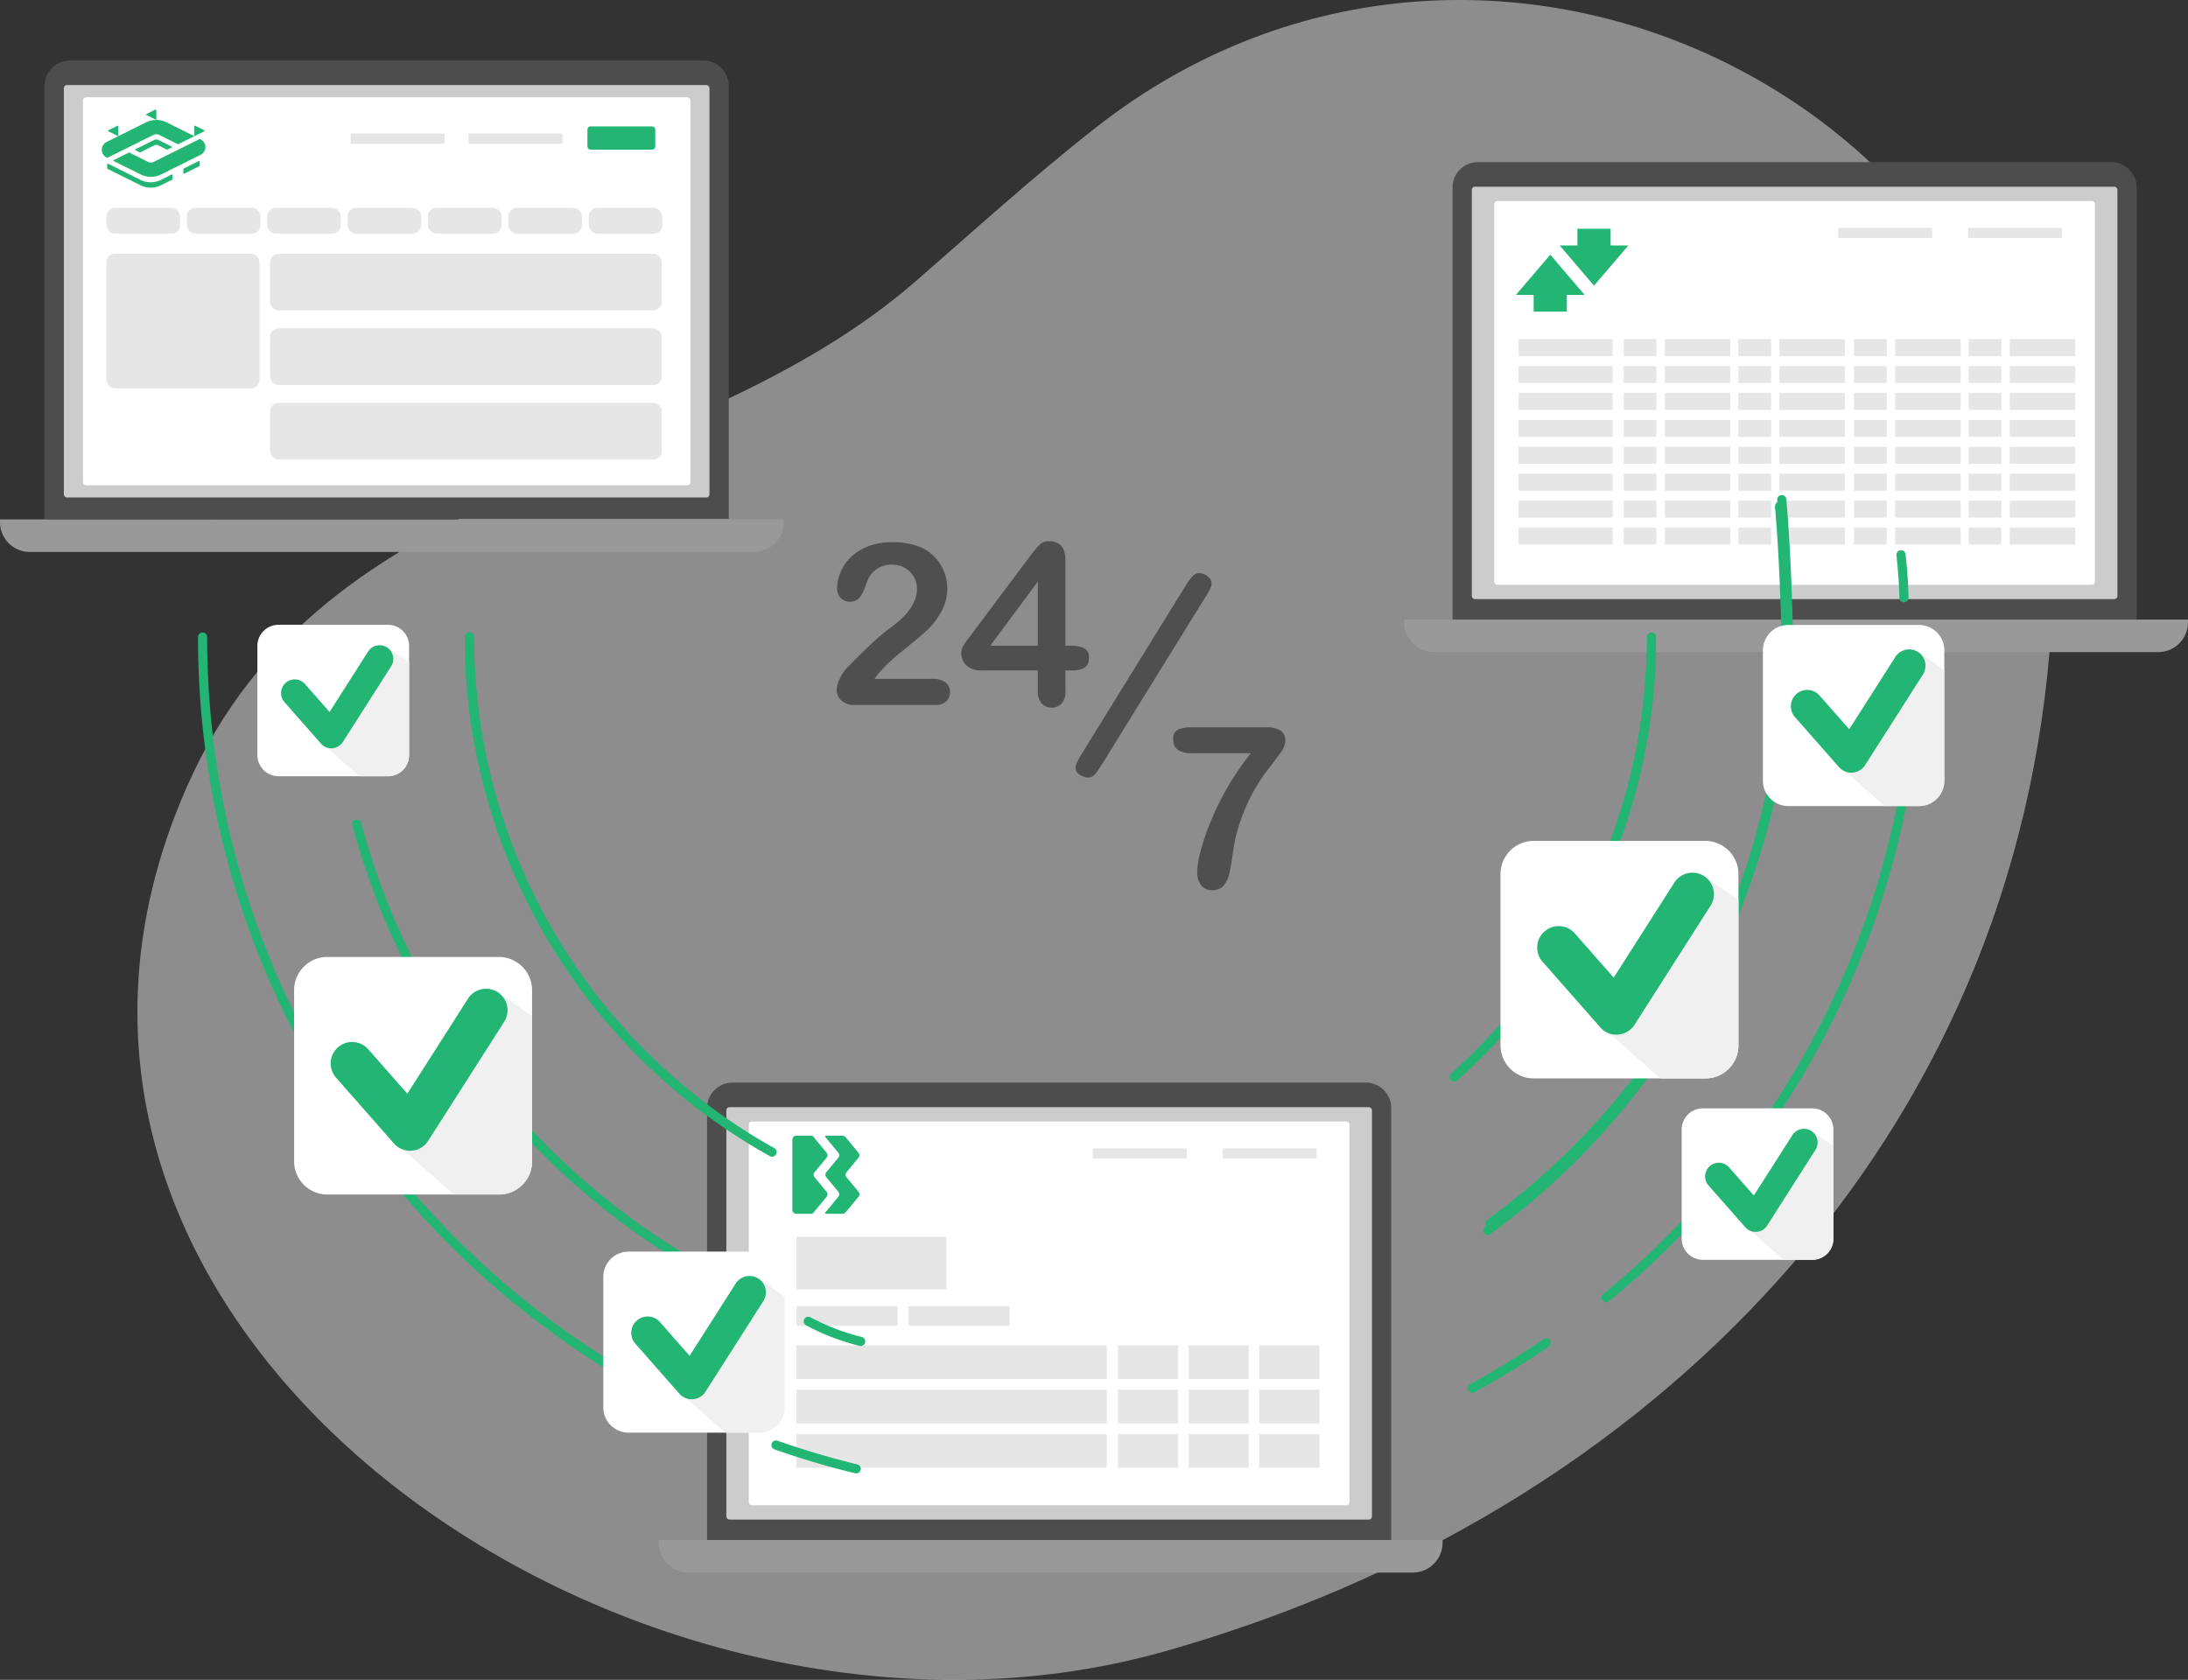 <svg xmlns="http://www.w3.org/2000/svg" width="474" height="364" viewBox="0 0 474 364"><rect x="0" y="0" width="474" height="364" fill="#333333" stroke="none"/><defs><style>.a{fill:#e7e7e7;opacity:0.501;}.b{fill:#22b573;}.c{fill:#4d4d4d;}.d{fill:#ccc;}.e{fill:#fff;}.f{fill:#e6e6e6;}.g{fill:#999;}.h{fill:#b9b9b9;opacity:0.3;}.i{fill:#f0f0f0;}.j{fill:#4f4f4f;}</style></defs><g transform="translate(-163 -218)"><path class="a" d="M607.567,350.667c4.851-108.716-121.349-172.3-207.074-105.093-13.789,10.81-26.7,22.565-39.032,33.294-50.418,43.866-127.89,41.182-158.04,109.755-51.88,118,96.582,219.734,211.717,187.255,105.7-29.819,185.42-111.17,192.268-222.2Q607.5,352.172,607.567,350.667Z"/><path class="b" d="M392.724,542.558c-99.363,0-181.312-77.534-186.566-176.513-.177-3.326-.266-6.7-.266-10.032a.994.994,0,0,1,1.987,0c0,3.3.089,6.635.263,9.927,5.2,97.926,86.276,174.634,184.582,174.634a.992.992,0,1,1,0,1.984Z"/><path class="b" d="M481.967,519.8a.992.992,0,0,1-.479-1.862,186.087,186.087,0,0,0,15.9-9.785.992.992,0,1,1,1.126,1.634,187.538,187.538,0,0,1-16.073,9.891A1,1,0,0,1,481.967,519.8Z"/><path class="b" d="M510.935,500.186a.992.992,0,0,1-.633-1.757,183.969,183.969,0,0,0,67.267-142.416.994.994,0,0,1,1.987,0A185.947,185.947,0,0,1,511.567,499.96.992.992,0,0,1,510.935,500.186Z"/><path class="b" d="M208.778,330.434a.98.98,0,0,1-.142-.01.992.992,0,0,1-.842-1.123,184.538,184.538,0,0,1,22.686-65.854.993.993,0,0,1,1.725.986,182.562,182.562,0,0,0-22.445,65.15A.991.991,0,0,1,208.778,330.434Z"/><path class="b" d="M392.724,514.474A158.785,158.785,0,0,1,239.324,396.8a.994.994,0,0,1,1.921-.509,156.8,156.8,0,0,0,151.479,116.2.992.992,0,1,1,0,1.984Z"/><path class="b" d="M485.778,484.158a.992.992,0,0,1-.587-1.793,156.183,156.183,0,0,0,64.251-126.352.994.994,0,0,1,1.988,0,158.165,158.165,0,0,1-65.066,127.953A.983.983,0,0,1,485.778,484.158Z"/><path class="b" d="M392.724,484.862A128.924,128.924,0,0,1,263.676,356.013a.994.994,0,0,1,1.988,0,126.936,126.936,0,0,0,127.06,126.865.992.992,0,1,1,0,1.984Z"/><path class="b" d="M478.043,452.352a.992.992,0,0,1-.663-1.732q.891-.795,1.765-1.6a126.428,126.428,0,0,0,40.64-93,.994.994,0,0,1,1.987,0A128.409,128.409,0,0,1,480.5,450.469q-.888.822-1.792,1.63A.99.99,0,0,1,478.043,452.352Z"/><path class="c" d="M320.871,330.416H172.662V236.608a5.506,5.506,0,0,1,5.513-5.5H315.358a5.508,5.508,0,0,1,5.513,5.5Z"/><rect class="d" width="139.863" height="89.363" rx="0.662" transform="translate(176.835 236.434)"/><rect class="e" width="131.602" height="84.084" rx="0.662" transform="translate(180.966 239.074)"/><rect class="f" width="84.886" height="12.259" rx="1.83" transform="translate(221.492 272.989)"/><rect class="f" width="84.886" height="12.259" rx="1.83" transform="translate(221.492 289.147)"/><rect class="f" width="84.886" height="12.259" rx="1.83" transform="translate(221.492 305.306)"/><path class="b" d="M200.356,255.87a.117.117,0,0,1,.012.052v.911a.117.117,0,0,1-.064.1l-2.409,1.2a5.028,5.028,0,0,1-4.48,0l-7.124-3.545a.115.115,0,0,1-.065-.1v-.911a.116.116,0,0,1,.116-.117.112.112,0,0,1,.054.012l7.018,3.493a5.035,5.035,0,0,0,4.48,0l2.3-1.147a.118.118,0,0,1,.158.051h0Zm5.787-3a.117.117,0,0,0-.052.012l-3.3,1.642a.115.115,0,0,0-.065.1v.911a.117.117,0,0,0,.116.118.126.126,0,0,0,.054-.013l3.3-1.642a.117.117,0,0,0,.065-.105v-.911a.117.117,0,0,0-.118-.117Zm1.161-3.823a1.858,1.858,0,0,0-.855-.861l-.109-.055a.121.121,0,0,0-.1,0l-9.922,4.937a1.421,1.421,0,0,1-1.265,0l-4.029-2.005a.123.123,0,0,0-.106,0l-3.272,1.628a.118.118,0,0,0-.052.158.121.121,0,0,0,.052.053l5.8,2.885a5.028,5.028,0,0,0,4.48,0l8.529-4.244a1.873,1.873,0,0,0,.855-2.5h0Zm-21,3.127,9.922-4.937a1.415,1.415,0,0,1,1.265,0l4.029,2.005a.121.121,0,0,0,.1,0l3.483-1.733v0l2.145-1.068a.116.116,0,0,0,0-.209l-1.975-.984a.117.117,0,0,0-.157.051h0a.124.124,0,0,0-.012.053v2.154L199.1,244.52a5.028,5.028,0,0,0-4.48,0l-6.01,2.991v-2.155a.118.118,0,0,0-.118-.117.131.131,0,0,0-.051.012l-1.976.984a.118.118,0,0,0-.054.156.128.128,0,0,0,.054.054l2.144,1.066-2.517,1.252a1.872,1.872,0,0,0,0,3.357l.109.055a.116.116,0,0,0,.107,0Zm8.409-9.254,2.146,1.069v-2.156a.119.119,0,0,0-.12-.117h0a.127.127,0,0,0-.051.012l-1.975.984a.116.116,0,0,0-.055.155.113.113,0,0,0,.055.055Zm5.471,6.833-2.9-1.443a.943.943,0,0,0-.844,0l-4.082,2.03a.119.119,0,0,0-.053.157h0a.116.116,0,0,0,.053.054l.915.456a.123.123,0,0,0,.106,0l3.061-1.524a.947.947,0,0,1,.843,0l1.883.937a.121.121,0,0,0,.105,0l.915-.455a.118.118,0,0,0,.053-.158.121.121,0,0,0-.053-.052Z"/><rect class="f" width="20.363" height="2.218" transform="translate(238.974 246.927)"/><rect class="f" width="20.363" height="2.218" transform="translate(264.495 246.927)"/><rect class="b" width="14.694" height="5.024" rx="0.65" transform="translate(290.259 245.392)"/><rect class="f" width="15.947" height="5.6" rx="1.83" transform="translate(186.063 263.038)"/><rect class="f" width="33.156" height="29.163" rx="1.83" transform="translate(186.063 272.989)"/><rect class="f" width="15.947" height="5.6" rx="1.83" transform="translate(203.476 263.038)"/><rect class="f" width="15.947" height="5.6" rx="1.83" transform="translate(220.888 263.038)"/><rect class="f" width="15.947" height="5.6" rx="1.83" transform="translate(238.301 263.038)"/><rect class="f" width="15.947" height="5.6" rx="1.83" transform="translate(255.713 263.038)"/><rect class="f" width="15.947" height="5.6" rx="1.83" transform="translate(273.126 263.038)"/><rect class="f" width="15.947" height="5.6" rx="1.83" transform="translate(290.538 263.038)"/><path class="g" d="M326.311,337.606H169.472A6.468,6.468,0,0,1,163,331.144v-.594H332.783v.594a6.458,6.458,0,0,1-6.472,6.462Z"/><rect class="h" width="20.363" height="2.218" transform="translate(533.079 267.378)"/><path class="c" d="M625.882,352.437H477.673V258.629a5.506,5.506,0,0,1,5.513-5.5H620.369a5.508,5.508,0,0,1,5.513,5.5Z"/><rect class="d" width="139.863" height="89.363" rx="0.662" transform="translate(481.846 258.455)"/><rect class="e" width="130.137" height="83.149" rx="0.662" transform="translate(486.709 261.562)"/><rect class="f" width="20.363" height="3.673" transform="translate(491.983 291.485)"/><rect class="f" width="14.182" height="3.673" transform="translate(523.662 291.485)"/><rect class="f" width="7.088" height="3.673" transform="translate(514.752 291.485)"/><rect class="f" width="14.182" height="3.673" transform="translate(548.501 291.485)"/><rect class="f" width="7.088" height="3.673" transform="translate(539.591 291.485)"/><rect class="f" width="14.182" height="3.673" transform="translate(573.557 291.485)"/><rect class="f" width="7.088" height="3.673" transform="translate(564.647 291.485)"/><rect class="f" width="14.182" height="3.673" transform="translate(598.387 291.485)"/><rect class="f" width="7.088" height="3.673" transform="translate(589.477 291.485)"/><rect class="f" width="20.363" height="3.673" transform="translate(491.983 297.318)"/><rect class="f" width="14.182" height="3.673" transform="translate(523.662 297.318)"/><rect class="f" width="7.088" height="3.673" transform="translate(514.752 297.318)"/><rect class="f" width="14.182" height="3.673" transform="translate(548.501 297.318)"/><rect class="f" width="7.088" height="3.673" transform="translate(539.591 297.318)"/><rect class="f" width="14.182" height="3.673" transform="translate(573.557 297.318)"/><rect class="f" width="7.088" height="3.673" transform="translate(564.647 297.318)"/><rect class="f" width="14.182" height="3.673" transform="translate(598.387 297.318)"/><rect class="f" width="7.088" height="3.673" transform="translate(589.477 297.318)"/><rect class="f" width="20.363" height="3.673" transform="translate(491.983 303.151)"/><rect class="f" width="14.182" height="3.673" transform="translate(523.662 303.151)"/><rect class="f" width="7.088" height="3.673" transform="translate(514.752 303.151)"/><rect class="f" width="14.182" height="3.673" transform="translate(548.501 303.151)"/><rect class="f" width="7.088" height="3.673" transform="translate(539.591 303.151)"/><rect class="f" width="14.182" height="3.673" transform="translate(573.557 303.151)"/><rect class="f" width="7.088" height="3.673" transform="translate(564.647 303.151)"/><rect class="f" width="14.182" height="3.673" transform="translate(598.387 303.151)"/><rect class="f" width="7.088" height="3.673" transform="translate(589.477 303.151)"/><rect class="f" width="20.363" height="3.673" transform="translate(491.983 308.983)"/><rect class="f" width="14.182" height="3.673" transform="translate(523.662 308.983)"/><rect class="f" width="7.088" height="3.673" transform="translate(514.752 308.983)"/><rect class="f" width="14.182" height="3.673" transform="translate(548.501 308.983)"/><rect class="f" width="7.088" height="3.673" transform="translate(539.591 308.983)"/><rect class="f" width="14.182" height="3.673" transform="translate(573.557 308.983)"/><rect class="f" width="7.088" height="3.673" transform="translate(564.647 308.983)"/><rect class="f" width="14.182" height="3.673" transform="translate(598.387 308.983)"/><rect class="f" width="7.088" height="3.673" transform="translate(589.477 308.983)"/><rect class="f" width="20.363" height="3.673" transform="translate(491.983 314.816)"/><rect class="f" width="14.182" height="3.673" transform="translate(523.662 314.816)"/><rect class="f" width="7.088" height="3.673" transform="translate(514.752 314.816)"/><rect class="f" width="14.182" height="3.673" transform="translate(548.501 314.816)"/><rect class="f" width="7.088" height="3.673" transform="translate(539.591 314.816)"/><rect class="f" width="14.182" height="3.673" transform="translate(573.557 314.816)"/><rect class="f" width="7.088" height="3.673" transform="translate(564.647 314.816)"/><rect class="f" width="14.182" height="3.673" transform="translate(598.387 314.816)"/><rect class="f" width="7.088" height="3.673" transform="translate(589.477 314.816)"/><rect class="f" width="20.363" height="3.673" transform="translate(491.983 320.649)"/><rect class="f" width="14.182" height="3.673" transform="translate(523.662 320.649)"/><rect class="f" width="7.088" height="3.673" transform="translate(514.752 320.649)"/><rect class="f" width="14.182" height="3.673" transform="translate(548.501 320.649)"/><rect class="f" width="7.088" height="3.673" transform="translate(539.591 320.649)"/><rect class="f" width="14.182" height="3.673" transform="translate(573.557 320.649)"/><rect class="f" width="7.088" height="3.673" transform="translate(564.647 320.649)"/><rect class="f" width="14.182" height="3.673" transform="translate(598.387 320.649)"/><rect class="f" width="7.088" height="3.673" transform="translate(589.477 320.649)"/><rect class="f" width="20.363" height="3.673" transform="translate(491.983 326.482)"/><rect class="f" width="14.182" height="3.673" transform="translate(523.662 326.482)"/><rect class="f" width="7.088" height="3.673" transform="translate(514.752 326.482)"/><rect class="f" width="14.182" height="3.673" transform="translate(548.501 326.482)"/><rect class="f" width="7.088" height="3.673" transform="translate(539.591 326.482)"/><rect class="f" width="14.182" height="3.673" transform="translate(573.557 326.482)"/><rect class="f" width="7.088" height="3.673" transform="translate(564.647 326.482)"/><rect class="f" width="14.182" height="3.673" transform="translate(598.387 326.482)"/><rect class="f" width="7.088" height="3.673" transform="translate(589.477 326.482)"/><rect class="f" width="20.363" height="3.673" transform="translate(491.983 332.314)"/><rect class="f" width="14.182" height="3.673" transform="translate(523.662 332.314)"/><rect class="f" width="7.088" height="3.673" transform="translate(514.752 332.314)"/><rect class="f" width="14.182" height="3.673" transform="translate(548.501 332.314)"/><rect class="f" width="7.088" height="3.673" transform="translate(539.591 332.314)"/><rect class="f" width="14.182" height="3.673" transform="translate(573.557 332.314)"/><rect class="f" width="7.088" height="3.673" transform="translate(564.647 332.314)"/><rect class="f" width="14.182" height="3.673" transform="translate(598.387 332.314)"/><rect class="f" width="7.088" height="3.673" transform="translate(589.477 332.314)"/><rect class="f" width="20.363" height="2.218" transform="translate(561.217 267.378)"/><rect class="f" width="20.363" height="2.218" transform="translate(589.355 267.378)"/><path class="g" d="M630.528,359.3H473.689a6.467,6.467,0,0,1-6.472-6.463v-.593H637v.593a6.46,6.46,0,0,1-6.472,6.463Z"/><rect class="h" width="20.363" height="2.218" transform="translate(371.586 466.831)"/><path class="c" d="M464.39,551.89H316.181V458.082a5.508,5.508,0,0,1,5.512-5.5H458.877a5.509,5.509,0,0,1,5.513,5.5Z"/><rect class="d" width="139.863" height="89.363" rx="0.662" transform="translate(320.354 457.908)"/><rect class="e" width="130.137" height="83.149" rx="0.662" transform="translate(325.216 461.015)"/><path class="b" d="M339.458,472.02l2.622-3.172a.827.827,0,0,0,0-1.058l-2.954-3.575a.35.35,0,0,0-.273-.126h-3.328a.859.859,0,0,0-.874.846v15.228a.86.86,0,0,0,.874.846h3.328a.35.35,0,0,0,.273-.126l2.954-3.576a.826.826,0,0,0,0-1.057l-2.622-3.173A.826.826,0,0,1,339.458,472.02Z"/><path class="b" d="M348.987,467.79l-2.8-3.384a.883.883,0,0,0-.681-.317h-3.588a.169.169,0,0,0-.174.164.172.172,0,0,0,.038.111l2.831,3.426a.827.827,0,0,1,0,1.058L342,472.02a.827.827,0,0,0,0,1.058l2.622,3.173a.826.826,0,0,1,0,1.057l-2.831,3.426a.17.17,0,0,0,.136.276h3.586a.884.884,0,0,0,.681-.318l2.8-3.384a.826.826,0,0,0,0-1.057l-2.621-3.173a.827.827,0,0,1,0-1.058l2.621-3.172A.826.826,0,0,0,348.987,467.79Z"/><rect class="f" width="20.363" height="2.218" transform="translate(399.724 466.831)"/><rect class="f" width="20.363" height="2.218" transform="translate(427.862 466.831)"/><path class="g" d="M469.035,558.758H312.2a6.468,6.468,0,0,1-6.472-6.463V551.7H475.508v.593a6.461,6.461,0,0,1-6.473,6.463Z"/><rect class="f" width="67.25" height="7.308" transform="translate(335.515 509.516)"/><rect class="f" width="21.941" height="4.223" transform="translate(335.515 501.033)"/><rect class="f" width="32.497" height="11.413" transform="translate(335.515 485.995)"/><rect class="f" width="21.941" height="4.223" transform="translate(359.77 501.033)"/><rect class="f" width="13.046" height="7.308" transform="translate(405.194 509.516)"/><rect class="f" width="13.046" height="7.308" transform="translate(420.497 509.516)"/><rect class="f" width="13.046" height="7.308" transform="translate(435.8 509.516)"/><rect class="f" width="67.25" height="7.308" transform="translate(335.515 519.131)"/><rect class="f" width="13.046" height="7.308" transform="translate(405.194 519.131)"/><rect class="f" width="13.046" height="7.308" transform="translate(420.497 519.131)"/><rect class="f" width="13.046" height="7.308" transform="translate(435.8 519.131)"/><rect class="f" width="67.25" height="7.308" transform="translate(335.515 528.746)"/><rect class="f" width="13.046" height="7.308" transform="translate(405.194 528.746)"/><rect class="f" width="13.046" height="7.308" transform="translate(420.497 528.746)"/><rect class="f" width="13.046" height="7.308" transform="translate(435.8 528.746)"/><path class="e" d="M247.033,386.2H223.346a4.586,4.586,0,0,1-4.59-4.584v-23.65a4.587,4.587,0,0,1,4.59-4.583h23.687a4.587,4.587,0,0,1,4.59,4.583v23.65a4.588,4.588,0,0,1-4.59,4.584Z"/><path class="i" d="M251.623,381.66V361.546l-4.675-3.234-13.981,20.939,7.859,6.948h6.251A4.542,4.542,0,0,0,251.623,381.66Z"/><path class="b" d="M234.773,380.151a2.964,2.964,0,0,1-2.228-1.008l-8-9.1A2.965,2.965,0,0,1,229,366.137l5.393,6.133,8.394-13.156a2.965,2.965,0,0,1,5,3.183l-10.517,16.484A2.97,2.97,0,0,1,235,380.142Q234.887,380.151,234.773,380.151Z"/><path class="e" d="M555.583,490.982H531.9a4.585,4.585,0,0,1-4.59-4.583V462.748a4.587,4.587,0,0,1,4.59-4.583h23.687a4.587,4.587,0,0,1,4.59,4.583V486.4a4.588,4.588,0,0,1-4.59,4.583Z"/><path class="i" d="M560.173,486.443V466.329L555.5,463.1l-13.981,20.939,7.859,6.948h6.251A4.542,4.542,0,0,0,560.173,486.443Z"/><path class="b" d="M543.323,484.934a2.967,2.967,0,0,1-2.228-1.007l-8-9.1a2.965,2.965,0,0,1,4.458-3.909l5.393,6.133,8.394-13.155a2.965,2.965,0,0,1,5,3.183l-10.517,16.483a2.967,2.967,0,0,1-2.275,1.361C543.475,484.932,543.4,484.934,543.323,484.934Z"/><path class="e" d="M327.5,528.435H299.184a5.481,5.481,0,0,1-5.488-5.479V494.683a5.483,5.483,0,0,1,5.488-5.479H327.5a5.484,5.484,0,0,1,5.488,5.479v28.273a5.485,5.485,0,0,1-5.488,5.479Z"/><path class="i" d="M332.988,523.009V498.964L327.4,495.1,310.686,520.13l9.394,8.3h7.474A5.43,5.43,0,0,0,332.988,523.009Z"/><path class="b" d="M312.845,521.206A3.551,3.551,0,0,1,310.18,520l-9.565-10.876a3.544,3.544,0,0,1,5.33-4.672l6.448,7.331,10.035-15.727a3.544,3.544,0,0,1,5.981,3.8l-12.573,19.705a3.546,3.546,0,0,1-2.719,1.628C313.026,521.2,312.935,521.206,312.845,521.206Z"/><path class="b" d="M479.821,450.734a.992.992,0,0,1-.676-1.719,126.428,126.428,0,0,0,40.64-93,.994.994,0,0,1,1.987,0A128.409,128.409,0,0,1,480.5,450.469.992.992,0,0,1,479.821,450.734Z"/><path class="e" d="M271.064,476.832H233.913a7.192,7.192,0,0,1-7.2-7.189V432.549a7.193,7.193,0,0,1,7.2-7.188h37.151a7.195,7.195,0,0,1,7.2,7.188v37.094a7.195,7.195,0,0,1-7.2,7.189Z"/><path class="i" d="M278.264,469.713V438.165l-7.332-5.071L249,465.935l12.325,10.9h9.8A7.124,7.124,0,0,0,278.264,469.713Z"/><path class="b" d="M251.836,467.347a4.655,4.655,0,0,1-3.495-1.581L235.792,451.5a4.649,4.649,0,0,1,6.992-6.13l8.459,9.618,13.166-20.633a4.651,4.651,0,0,1,7.848,4.992l-16.5,25.853a4.654,4.654,0,0,1-3.568,2.136C252.074,467.342,251.955,467.347,251.836,467.347Z"/><path class="b" d="M330.244,468.637a.99.99,0,0,1-.485-.127,129.056,129.056,0,0,1-66.083-112.5.994.994,0,0,1,1.988,0A127.071,127.071,0,0,0,330.73,466.779a.992.992,0,0,1-.486,1.858Z"/><path class="b" d="M485.778,484.158a.992.992,0,0,1-.587-1.793,156.183,156.183,0,0,0,64.251-126.352c0-.148-.271-16.479-1.438-29.683a.994.994,0,0,1,1.98-.175c1.173,13.278,1.443,29.679,1.446,29.843a158.166,158.166,0,0,1-65.066,127.968A.983.983,0,0,1,485.778,484.158Z"/><path class="b" d="M485.3,485.6a.992.992,0,0,1-.588-1.792,156.184,156.184,0,0,0,64.253-126.352c0-.148-.272-16.48-1.439-29.684a.994.994,0,0,1,1.98-.174c1.173,13.276,1.443,29.678,1.446,29.842a158.166,158.166,0,0,1-65.066,127.968A.985.985,0,0,1,485.3,485.6Z"/><path class="e" d="M532.411,451.681H495.26a7.194,7.194,0,0,1-7.2-7.189V407.4a7.195,7.195,0,0,1,7.2-7.188h37.151a7.194,7.194,0,0,1,7.2,7.188v37.094a7.2,7.2,0,0,1-7.2,7.189Z"/><path class="i" d="M539.61,444.562V413.014l-7.332-5.071L510.35,440.784l12.326,10.9h9.8A7.125,7.125,0,0,0,539.61,444.562Z"/><path class="b" d="M513.183,442.2a4.656,4.656,0,0,1-3.5-1.58l-12.549-14.269a4.65,4.65,0,0,1,6.993-6.13l8.459,9.618L525.756,409.2a4.651,4.651,0,0,1,7.848,4.992l-16.5,25.853a4.658,4.658,0,0,1-3.568,2.136C513.421,442.191,513.3,442.2,513.183,442.2Z"/><path class="e" d="M578.714,392.659H550.4a5.481,5.481,0,0,1-5.488-5.479V358.907a5.483,5.483,0,0,1,5.488-5.479h28.316a5.484,5.484,0,0,1,5.488,5.479V387.18a5.483,5.483,0,0,1-5.488,5.479Z"/><path class="i" d="M584.2,387.233V363.188l-5.589-3.866L561.9,384.354l9.394,8.3h7.474A5.43,5.43,0,0,0,584.2,387.233Z"/><path class="b" d="M564.059,385.43a3.551,3.551,0,0,1-2.665-1.2l-9.565-10.876a3.544,3.544,0,0,1,5.33-4.672l6.448,7.331,10.035-15.727a3.544,3.544,0,0,1,5.981,3.8l-12.573,19.7a3.546,3.546,0,0,1-2.719,1.628C564.24,385.426,564.149,385.43,564.059,385.43Z"/><path class="b" d="M575.466,348.509a.993.993,0,0,1-.992-.964c-.091-3.259-.262-5.757-.633-9.217a.993.993,0,0,1,1.975-.21c.378,3.516.552,6.056.644,9.371a.992.992,0,0,1-.965,1.019Z"/><path class="b" d="M348.484,537.268a.967.967,0,0,1-.236-.029c-5.882-1.434-11.76-3.177-17.471-5.18a.992.992,0,1,1,.659-1.872c5.649,1.981,11.465,3.706,17.283,5.125a.992.992,0,0,1-.235,1.956Z"/><path class="b" d="M349.45,509.657a.98.98,0,0,1-.266-.036,49.634,49.634,0,0,1-11.581-4.452.992.992,0,1,1,.992-1.719,47.84,47.84,0,0,0,11.12,4.259.992.992,0,0,1-.265,1.948Z"/><path class="j" d="M352.481,365.107h12.492a4.557,4.557,0,0,1,2.848.765,2.493,2.493,0,0,1,.981,2.078,2.757,2.757,0,0,1-.778,1.983,3.119,3.119,0,0,1-2.357.813H348.054a3.821,3.821,0,0,1-2.8-.991,3.173,3.173,0,0,1-1-2.33,5.94,5.94,0,0,1,.645-2.283,8.217,8.217,0,0,1,1.412-2.234q3.183-3.3,5.744-5.65a37.747,37.747,0,0,1,3.662-3.1,21.25,21.25,0,0,0,3.267-2.783,11.052,11.052,0,0,0,1.985-2.868,6.8,6.8,0,0,0,.683-2.879,5.176,5.176,0,0,0-.73-2.736,5.064,5.064,0,0,0-1.986-1.876,5.74,5.74,0,0,0-2.74-.669,5.6,5.6,0,0,0-4.931,2.747,11.931,11.931,0,0,0-.8,1.96,8.174,8.174,0,0,1-1.269,2.461,2.52,2.52,0,0,1-2.07.861,2.694,2.694,0,0,1-1.986-.789,2.906,2.906,0,0,1-.79-2.151,8.99,8.99,0,0,1,.742-3.44,9.873,9.873,0,0,1,2.214-3.25,10.96,10.96,0,0,1,3.733-2.354,14.35,14.35,0,0,1,5.3-.9,15.354,15.354,0,0,1,6.246,1.147,9.388,9.388,0,0,1,2.943,2.1,9.856,9.856,0,0,1,2.681,6.738,10.187,10.187,0,0,1-1.472,5.389,16.771,16.771,0,0,1-3,3.8q-1.531,1.374-5.133,4.313a38.248,38.248,0,0,0-4.942,4.564A13.482,13.482,0,0,0,352.481,365.107Z"/><path class="j" d="M387.827,367.711v-4.444H375.814a4.941,4.941,0,0,1-3.41-1.028,3.573,3.573,0,0,1-1.137-2.8,2.7,2.7,0,0,1,.168-.92,4.7,4.7,0,0,1,.5-.98q.334-.513.694-.992l.886-1.171L386.2,338.44a19.228,19.228,0,0,1,2.046-2.425,2.711,2.711,0,0,1,1.926-.752q3.637,0,3.637,4.157v18.494h1.029a7.291,7.291,0,0,1,2.956.5,2.153,2.153,0,0,1,1.113,2.2,2.288,2.288,0,0,1-.909,2.019,4.8,4.8,0,0,1-2.729.633h-1.46v4.444a3.965,3.965,0,0,1-.814,2.737,3.053,3.053,0,0,1-4.343-.024A3.946,3.946,0,0,1,387.827,367.711Zm-10.29-9.8h10.29V344.031Z"/><path class="j" d="M423.99,347.605l-22.253,35.988q-.75,1.185-1.237,1.855a2.64,2.64,0,0,1-1.116.925,2.234,2.234,0,0,1-1.559-.053q-2.316-.771-1.65-2.766A18.636,18.636,0,0,1,397.5,381.1L419.73,345.1a12.257,12.257,0,0,1,1.908-2.539,1.984,1.984,0,0,1,2.027-.181,2.637,2.637,0,0,1,1.556,1.123,2.016,2.016,0,0,1,.1,1.7A13.238,13.238,0,0,1,423.99,347.605Z"/><path class="j" d="M421.161,375.6H437.1a5.955,5.955,0,0,1,3.327.717,2.679,2.679,0,0,1,1.029,2.366,5.041,5.041,0,0,1-1.209,2.653q-1.207,1.647-2.751,3.643a39.006,39.006,0,0,0-3.184,4.958,40.484,40.484,0,0,0-3,7.241,31.957,31.957,0,0,0-.814,3.13q-.24,1.242-.526,3.226t-.5,3.034a6.9,6.9,0,0,1-1.424,3.382,3.272,3.272,0,0,1-2.453.943,2.957,2.957,0,0,1-2.345-1.015,4.447,4.447,0,0,1-.885-3,18.522,18.522,0,0,1,.646-4.158,49.243,49.243,0,0,1,2.106-6.3,61.24,61.24,0,0,1,8.855-15.209h-12.8a5.07,5.07,0,0,1-3-.729,2.642,2.642,0,0,1-.994-2.282,2.086,2.086,0,0,1,1.053-2.127A7.314,7.314,0,0,1,421.161,375.6Z"/><path class="b" d="M511.916,267.571h-7.191v3.616h-3.843l7.439,8.71,7.441-8.71h-3.846v-3.616"/><path class="b" d="M491.4,281.9h3.845v3.621h7.191V281.9h3.846l-7.439-8.706L491.4,281.9"/></g></svg>